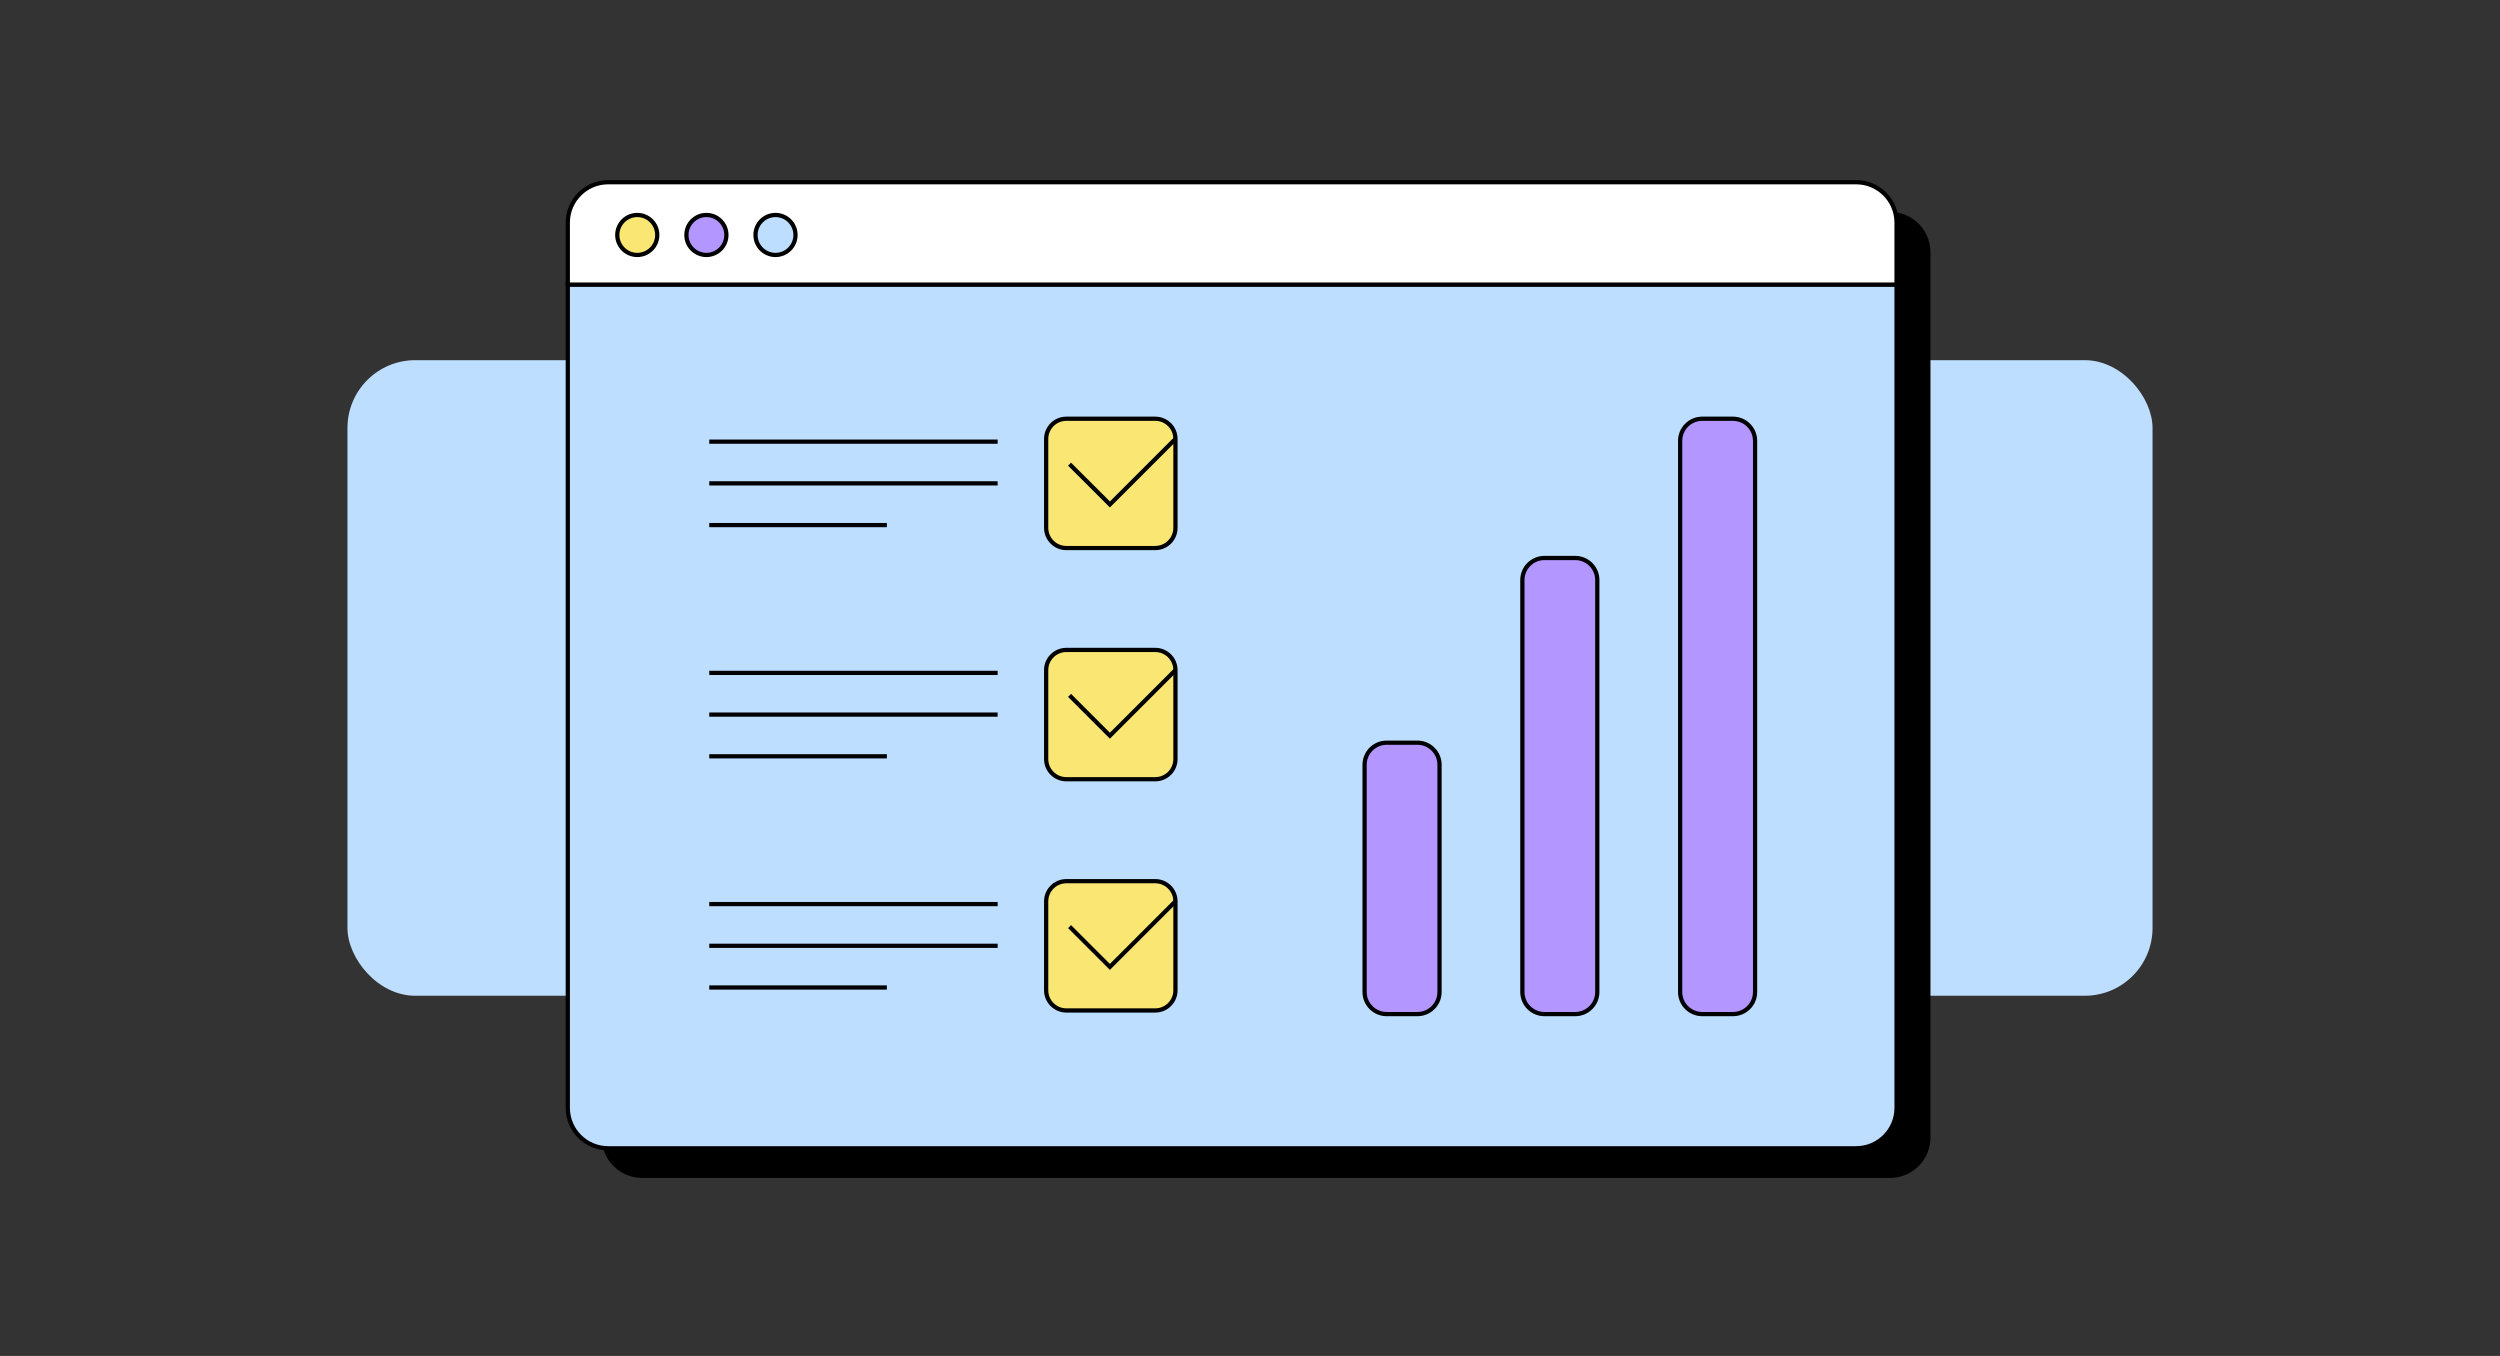 <svg width="590" height="320" viewBox="0 0 590 320" fill="none" xmlns="http://www.w3.org/2000/svg">
<rect x="0" y="0" width="590" height="320" fill="#333333" stroke="none"/>
<mask id="mask0_7_28131" style="mask-type:alpha" maskUnits="userSpaceOnUse" x="0" y="0" width="590" height="320">
<rect width="590" height="320" rx="16" fill="#FAF8FF"/>
</mask>
<g mask="url(#mask0_7_28131)">
<rect x="82" y="85" width="426" height="150" rx="16" fill="#BEDEFF"/>
<path fill-rule="evenodd" clip-rule="evenodd" d="M151.541 50H446.049C451.32 50 455.589 54.269 455.589 59.541V74.154V74.154V268.454C455.589 273.725 451.32 277.995 446.049 277.995H151.541C146.269 277.995 142 273.725 142 268.454V74.154V74.154V59.541C142 54.269 146.269 50 151.541 50Z" fill="black"/>
<path d="M447.589 67.154H134V261.454C134 266.725 138.269 270.995 143.541 270.995H438.049C443.32 270.995 447.589 266.725 447.589 261.454V67.154Z" fill="#BEDEFF" stroke="black" stroke-miterlimit="10"/>
<path d="M438.049 43H143.541C138.269 43 134 47.269 134 52.541V67.154H447.589V52.541C447.589 47.269 443.32 43 438.049 43Z" fill="white" stroke="black" stroke-miterlimit="10"/>
<path d="M150.396 60.171C153.002 60.171 155.115 58.059 155.115 55.453C155.115 52.847 153.002 50.735 150.396 50.735C147.791 50.735 145.678 52.847 145.678 55.453C145.678 58.059 147.791 60.171 150.396 60.171Z" fill="#FAE773" stroke="black" stroke-linejoin="round"/>
<path d="M166.712 60.171C169.318 60.171 171.43 58.059 171.43 55.453C171.43 52.847 169.318 50.735 166.712 50.735C164.106 50.735 161.994 52.847 161.994 55.453C161.994 58.059 164.106 60.171 166.712 60.171Z" fill="#B396FF" stroke="black" stroke-linejoin="round"/>
<path d="M183.02 60.171C185.626 60.171 187.738 58.059 187.738 55.453C187.738 52.847 185.626 50.735 183.02 50.735C180.414 50.735 178.302 52.847 178.302 55.453C178.302 58.059 180.414 60.171 183.02 60.171Z" fill="#BEDEFF" stroke="black" stroke-miterlimit="10"/>
<path d="M272.646 98.824H251.654C249.026 98.824 246.895 100.955 246.895 103.584V124.576C246.895 127.204 249.026 129.336 251.654 129.336H272.646C275.275 129.336 277.406 127.204 277.406 124.576V103.584C277.406 100.955 275.275 98.824 272.646 98.824Z" fill="#FAE773" stroke="black" stroke-linejoin="round"/>
<path d="M272.646 153.386H251.654C249.026 153.386 246.895 155.517 246.895 158.146V179.138C246.895 181.767 249.026 183.898 251.654 183.898H272.646C275.275 183.898 277.406 181.767 277.406 179.138V158.146C277.406 155.517 275.275 153.386 272.646 153.386Z" fill="#FAE773" stroke="black" stroke-linejoin="round"/>
<path d="M272.646 207.958H251.654C249.026 207.958 246.895 210.089 246.895 212.717V233.709C246.895 236.338 249.026 238.469 251.654 238.469H272.646C275.275 238.469 277.406 236.338 277.406 233.709V212.717C277.406 210.089 275.275 207.958 272.646 207.958Z" fill="#FAE773" stroke="black" stroke-linejoin="round"/>
<path d="M167.386 104.231H235.444" stroke="black" stroke-miterlimit="10"/>
<path d="M167.386 114.074H235.444" stroke="black" stroke-miterlimit="10"/>
<path d="M167.386 123.918H209.296" stroke="black" stroke-miterlimit="10"/>
<path d="M167.386 158.803H235.444" stroke="black" stroke-miterlimit="10"/>
<path d="M167.386 168.646H235.444" stroke="black" stroke-miterlimit="10"/>
<path d="M167.386 178.489H209.296" stroke="black" stroke-miterlimit="10"/>
<path d="M167.386 213.364H235.444" stroke="black" stroke-miterlimit="10"/>
<path d="M167.386 223.208H235.444" stroke="black" stroke-miterlimit="10"/>
<path d="M167.386 233.051H209.296" stroke="black" stroke-miterlimit="10"/>
<path d="M252.415 109.545L261.935 119.054L277.404 103.585" stroke="black" stroke-miterlimit="10"/>
<path d="M252.415 164.106L261.935 173.626L277.404 158.156" stroke="black" stroke-miterlimit="10"/>
<path d="M252.415 218.678L261.935 228.187L277.404 212.718" stroke="black" stroke-miterlimit="10"/>
<path d="M334.52 175.275H327.255C324.378 175.275 322.046 177.607 322.046 180.484V234.116C322.046 236.993 324.378 239.325 327.255 239.325H334.52C337.396 239.325 339.728 236.993 339.728 234.116V180.484C339.728 177.607 337.396 175.275 334.52 175.275Z" fill="#B396FF" stroke="black" stroke-linejoin="round"/>
<path d="M371.754 131.684H364.489C361.612 131.684 359.28 134.016 359.28 136.893V234.116C359.28 236.993 361.612 239.325 364.489 239.325H371.754C374.631 239.325 376.963 236.993 376.963 234.116V136.893C376.963 134.016 374.631 131.684 371.754 131.684Z" fill="#B396FF" stroke="black" stroke-linejoin="round"/>
<path d="M408.988 98.824H401.723C398.847 98.824 396.515 101.156 396.515 104.033V234.116C396.515 236.993 398.847 239.325 401.723 239.325H408.988C411.865 239.325 414.197 236.993 414.197 234.116V104.033C414.197 101.156 411.865 98.824 408.988 98.824Z" fill="#B396FF" stroke="black" stroke-linejoin="round"/>
</g>
</svg>
